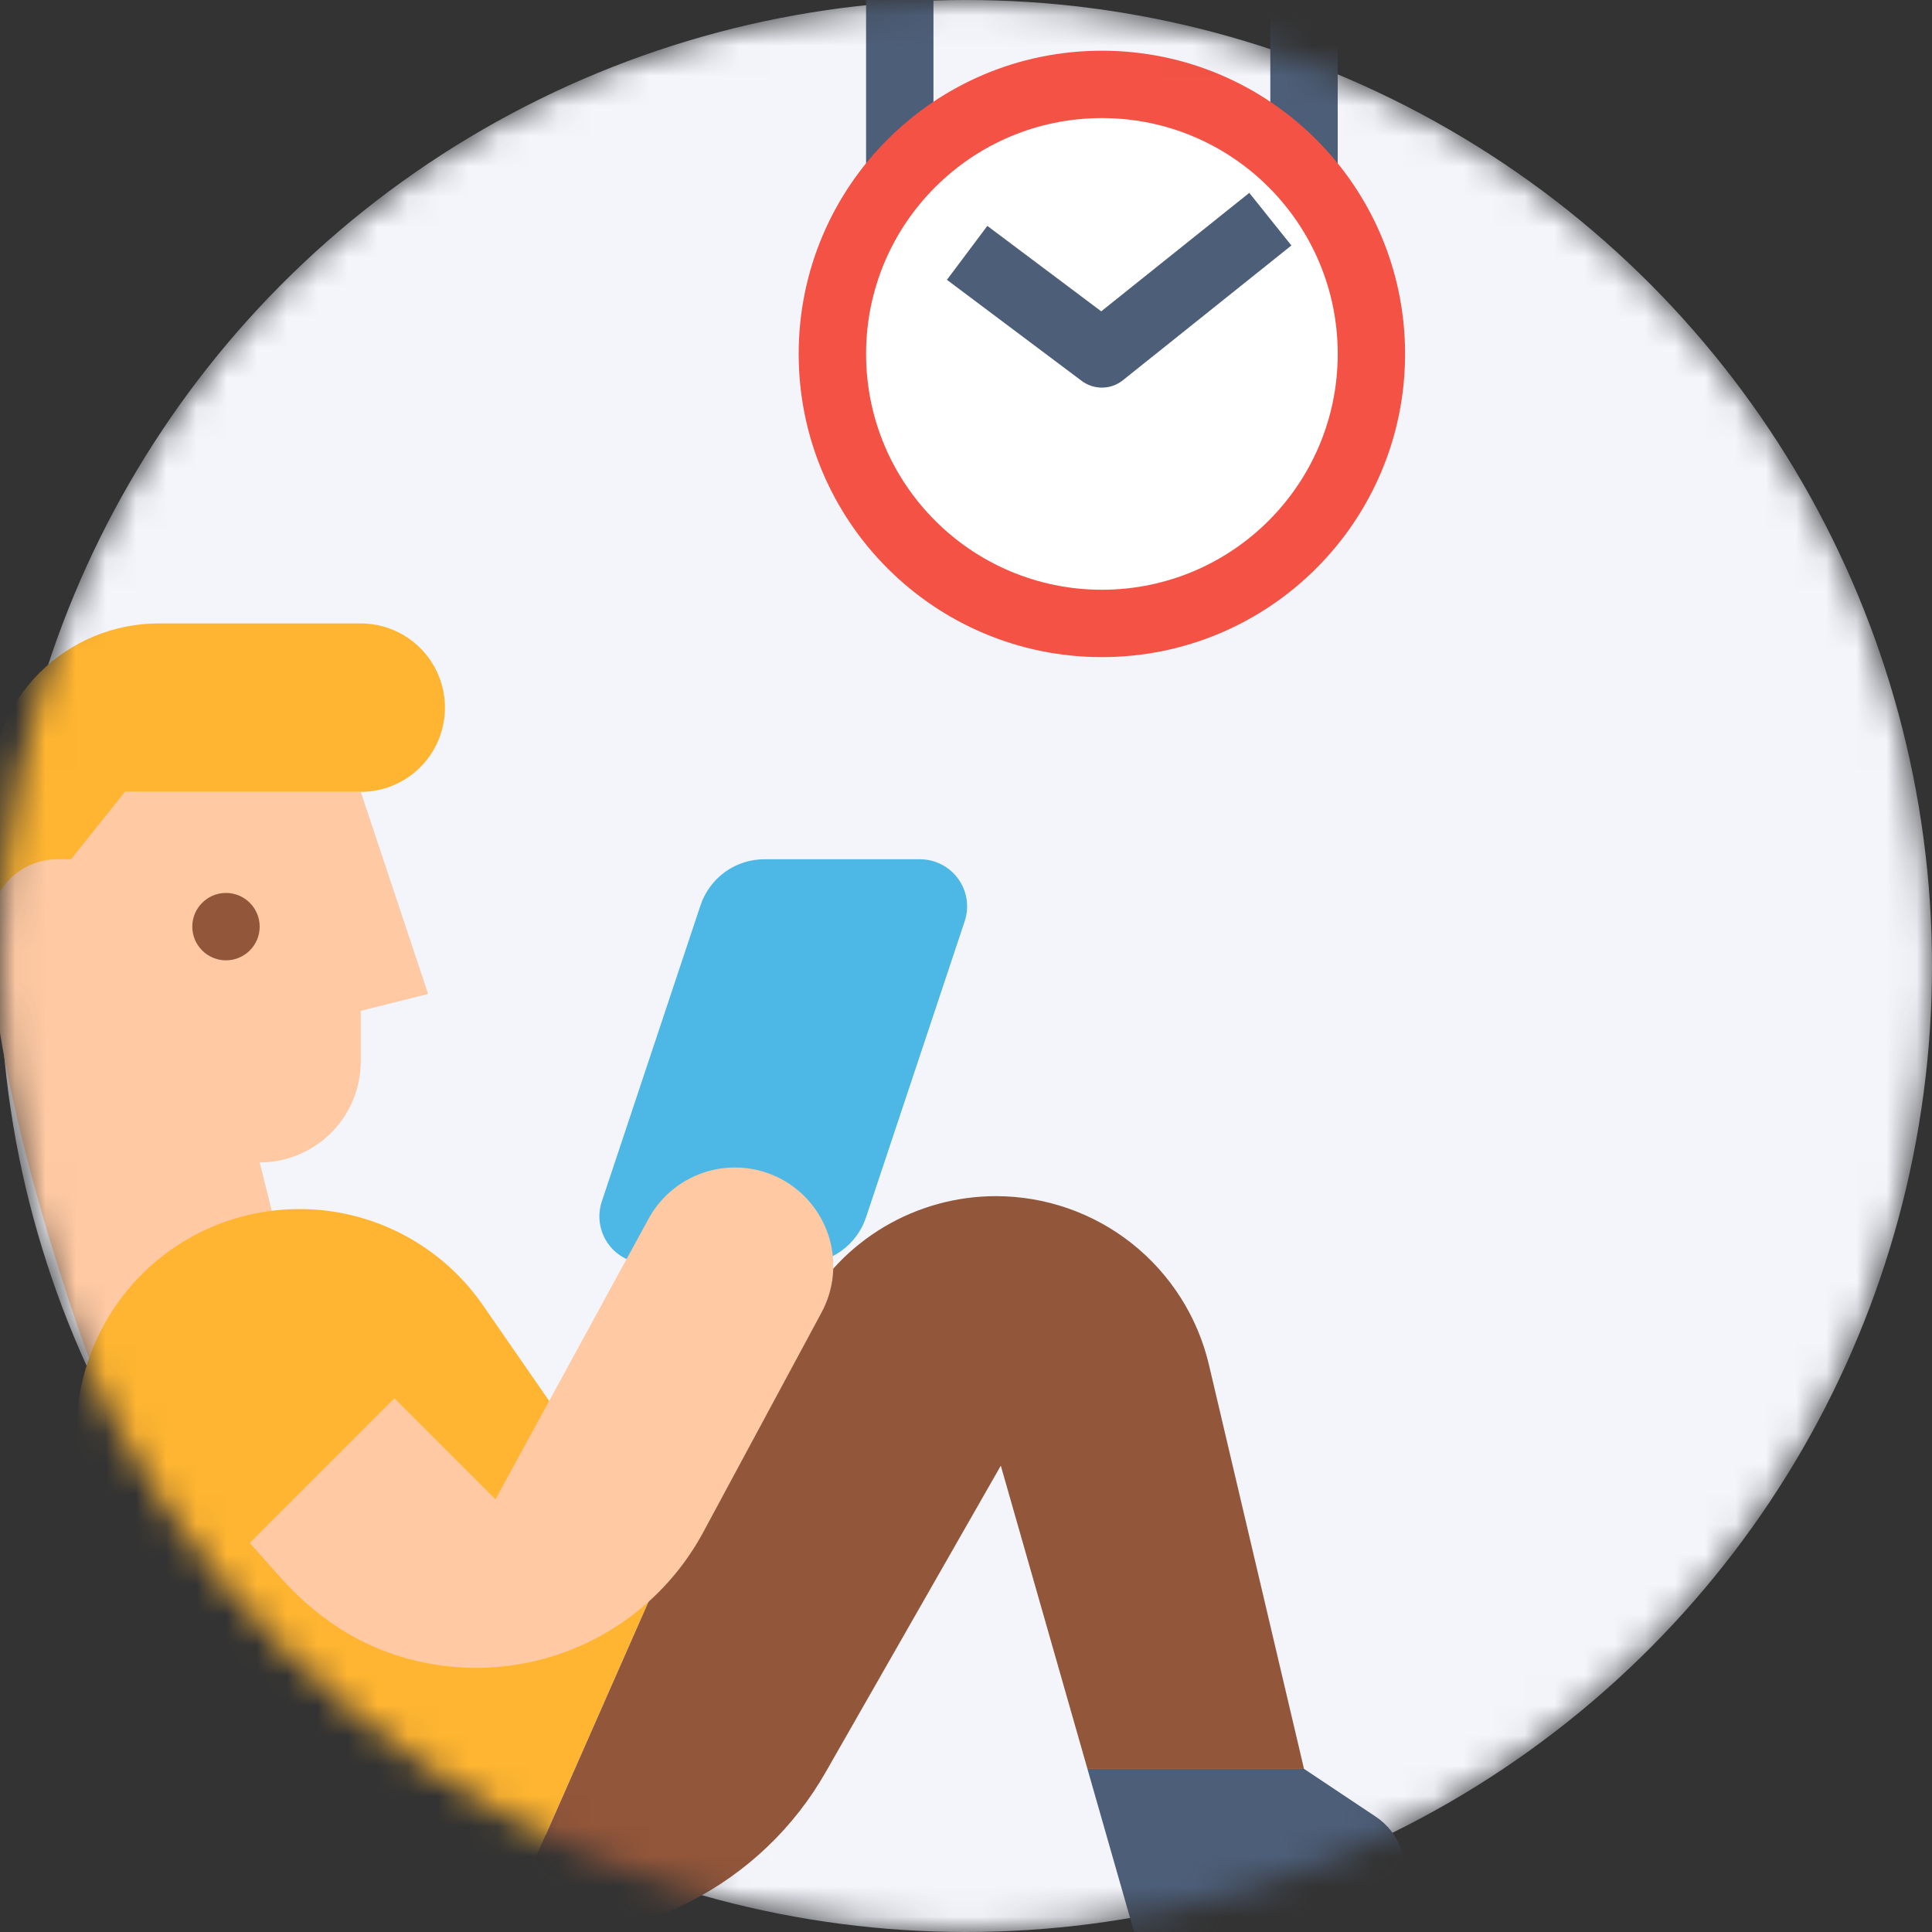 <svg width="64" height="64" viewBox="0 0 64 64" fill="none" xmlns="http://www.w3.org/2000/svg">
    <rect x="0" y="0" width="64" height="64" fill="#333333" stroke="none"/>
    <mask id="mask0" x="0" y="0" width="64" height="64">
        <circle cx="32" cy="32" r="32" fill="#F3F5FB"/>
    </mask>
    <g mask="url(#mask0)">
        <circle cx="32" cy="32" r="32" fill="#F3F5FB"/>
        <path d="M28.69 -1.668H30.922V7.26H28.69V-1.668Z" fill="#4D5E78"/>
        <path d="M42.081 -1.668H44.313V7.26H42.081V-1.668Z" fill="#4D5E78"/>
        <path d="M36.501 21.768C42.048 21.768 46.545 17.271 46.545 11.724C46.545 6.177 42.048 1.68 36.501 1.68C30.954 1.68 26.457 6.177 26.457 11.724C26.457 17.271 30.954 21.768 36.501 21.768Z" fill="#F35244"/>
        <path d="M36.502 19.536C40.816 19.536 44.314 16.038 44.314 11.724C44.314 7.41 40.816 3.912 36.502 3.912C32.188 3.912 28.69 7.41 28.69 11.724C28.69 16.038 32.188 19.536 36.502 19.536Z" fill="white"/>
        <path d="M36.502 12.84C36.26 12.84 36.025 12.762 35.832 12.617L31.368 9.269L32.707 7.483L36.48 10.313L41.384 6.389L42.779 8.132L37.199 12.595C37.001 12.754 36.755 12.841 36.502 12.84Z" fill="#4D5E78"/>
        <path d="M26.57 41.856H21.418C21.17 41.856 20.926 41.797 20.706 41.684C20.485 41.571 20.295 41.408 20.15 41.207C20.006 41.006 19.911 40.774 19.873 40.529C19.836 40.284 19.857 40.034 19.936 39.799L23.205 29.99C23.354 29.546 23.638 29.159 24.018 28.885C24.398 28.611 24.854 28.464 25.323 28.464H30.474C30.722 28.464 30.966 28.523 31.186 28.636C31.407 28.748 31.597 28.912 31.742 29.113C31.887 29.314 31.982 29.546 32.019 29.791C32.056 30.035 32.035 30.285 31.956 30.52L28.687 40.33C28.538 40.774 28.254 41.16 27.874 41.434C27.494 41.708 27.038 41.856 26.57 41.856Z" fill="#4DB7E5"/>
        <path d="M8.602 38.508L9.718 42.972L3.022 45.204C3.022 45.204 -0.326 36.276 -0.326 30.696V26.232H11.95L14.182 32.928L11.95 33.486V35.16C11.95 36.048 11.597 36.899 10.97 37.527C10.342 38.155 9.49 38.508 8.602 38.508Z" fill="#FEC9A3"/>
        <path d="M11.95 20.652H5.254C3.774 20.652 2.355 21.24 1.309 22.286C0.262 23.333 -0.326 24.752 -0.326 26.232V31.812L4.138 26.232H11.95C12.69 26.232 13.4 25.938 13.923 25.415C14.446 24.892 14.74 24.182 14.74 23.442C14.74 22.702 14.446 21.992 13.923 21.469C13.4 20.946 12.69 20.652 11.95 20.652Z" fill="#FFB531"/>
        <path d="M6.37 30.696C6.37 30.08 6.87 29.58 7.486 29.58C8.102 29.58 8.602 30.08 8.602 30.696C8.602 31.312 8.102 31.812 7.486 31.812C6.87 31.812 6.37 31.312 6.37 30.696Z" fill="#92563A"/>
        <path d="M15.996 43.235C14.892 41.64 13.205 40.543 11.3 40.181C9.394 39.82 7.423 40.221 5.811 41.3C4.2 42.379 3.077 44.049 2.685 45.948C2.294 47.848 2.665 49.825 3.718 51.453L8.723 59.188C9.597 60.537 10.759 61.677 12.124 62.525C13.489 63.373 15.025 63.909 16.622 64.095L21.994 51.9L15.996 43.235Z" fill="#FFB531"/>
        <path d="M45.575 60.18L43.198 58.596H36.023L37.618 64.175H44.365C44.833 64.175 45.288 64.025 45.664 63.746C46.04 63.467 46.316 63.075 46.452 62.627C46.588 62.179 46.575 61.699 46.417 61.258C46.26 60.818 45.964 60.44 45.575 60.18Z" fill="#4D5E78"/>
        <path d="M40.048 45.212C39.674 43.622 38.773 42.205 37.493 41.19C36.212 40.176 34.626 39.624 32.992 39.624C31.69 39.624 30.412 39.975 29.292 40.639C28.172 41.304 27.253 42.258 26.629 43.401L21.994 51.9L16.622 64.095C18.748 64.356 20.904 63.979 22.817 63.014C24.73 62.05 26.314 60.539 27.369 58.674L33.153 48.552L36.023 58.596H43.197L40.048 45.212Z" fill="#92563A"/>
        <path d="M9.783 43.037C9.186 42.439 8.379 42.097 7.533 42.085C6.688 42.072 5.871 42.389 5.255 42.969C4.64 43.55 4.275 44.347 4.238 45.191C4.201 46.036 4.495 46.862 5.057 47.494L8.274 51.112L13.066 46.32L9.783 43.037Z" fill="#FFB531"/>
        <path d="M21.484 40.373L16.414 49.668L13.066 46.32L8.274 51.112L9.281 52.245C10.33 53.425 11.647 54.368 13.152 54.84C15.053 55.451 17.108 55.378 18.96 54.633C20.813 53.888 22.346 52.517 23.294 50.76L27.215 43.478C27.612 42.74 27.71 41.877 27.488 41.069C27.265 40.261 26.74 39.569 26.022 39.138C25.645 38.912 25.226 38.765 24.791 38.705C24.356 38.645 23.913 38.673 23.489 38.788C23.066 38.904 22.669 39.104 22.325 39.376C21.98 39.648 21.694 39.987 21.484 40.373Z" fill="#FEC9A3"/>
        <path d="M1.906 28.464C1.314 28.464 0.747 28.699 0.328 29.118C-0.091 29.536 -0.326 30.104 -0.326 30.696C-0.326 31.288 -0.091 31.855 0.328 32.274C0.747 32.693 1.314 32.928 1.906 32.928H3.022V28.464H1.906Z" fill="#FEC9A3"/>
    </g>
</svg>
